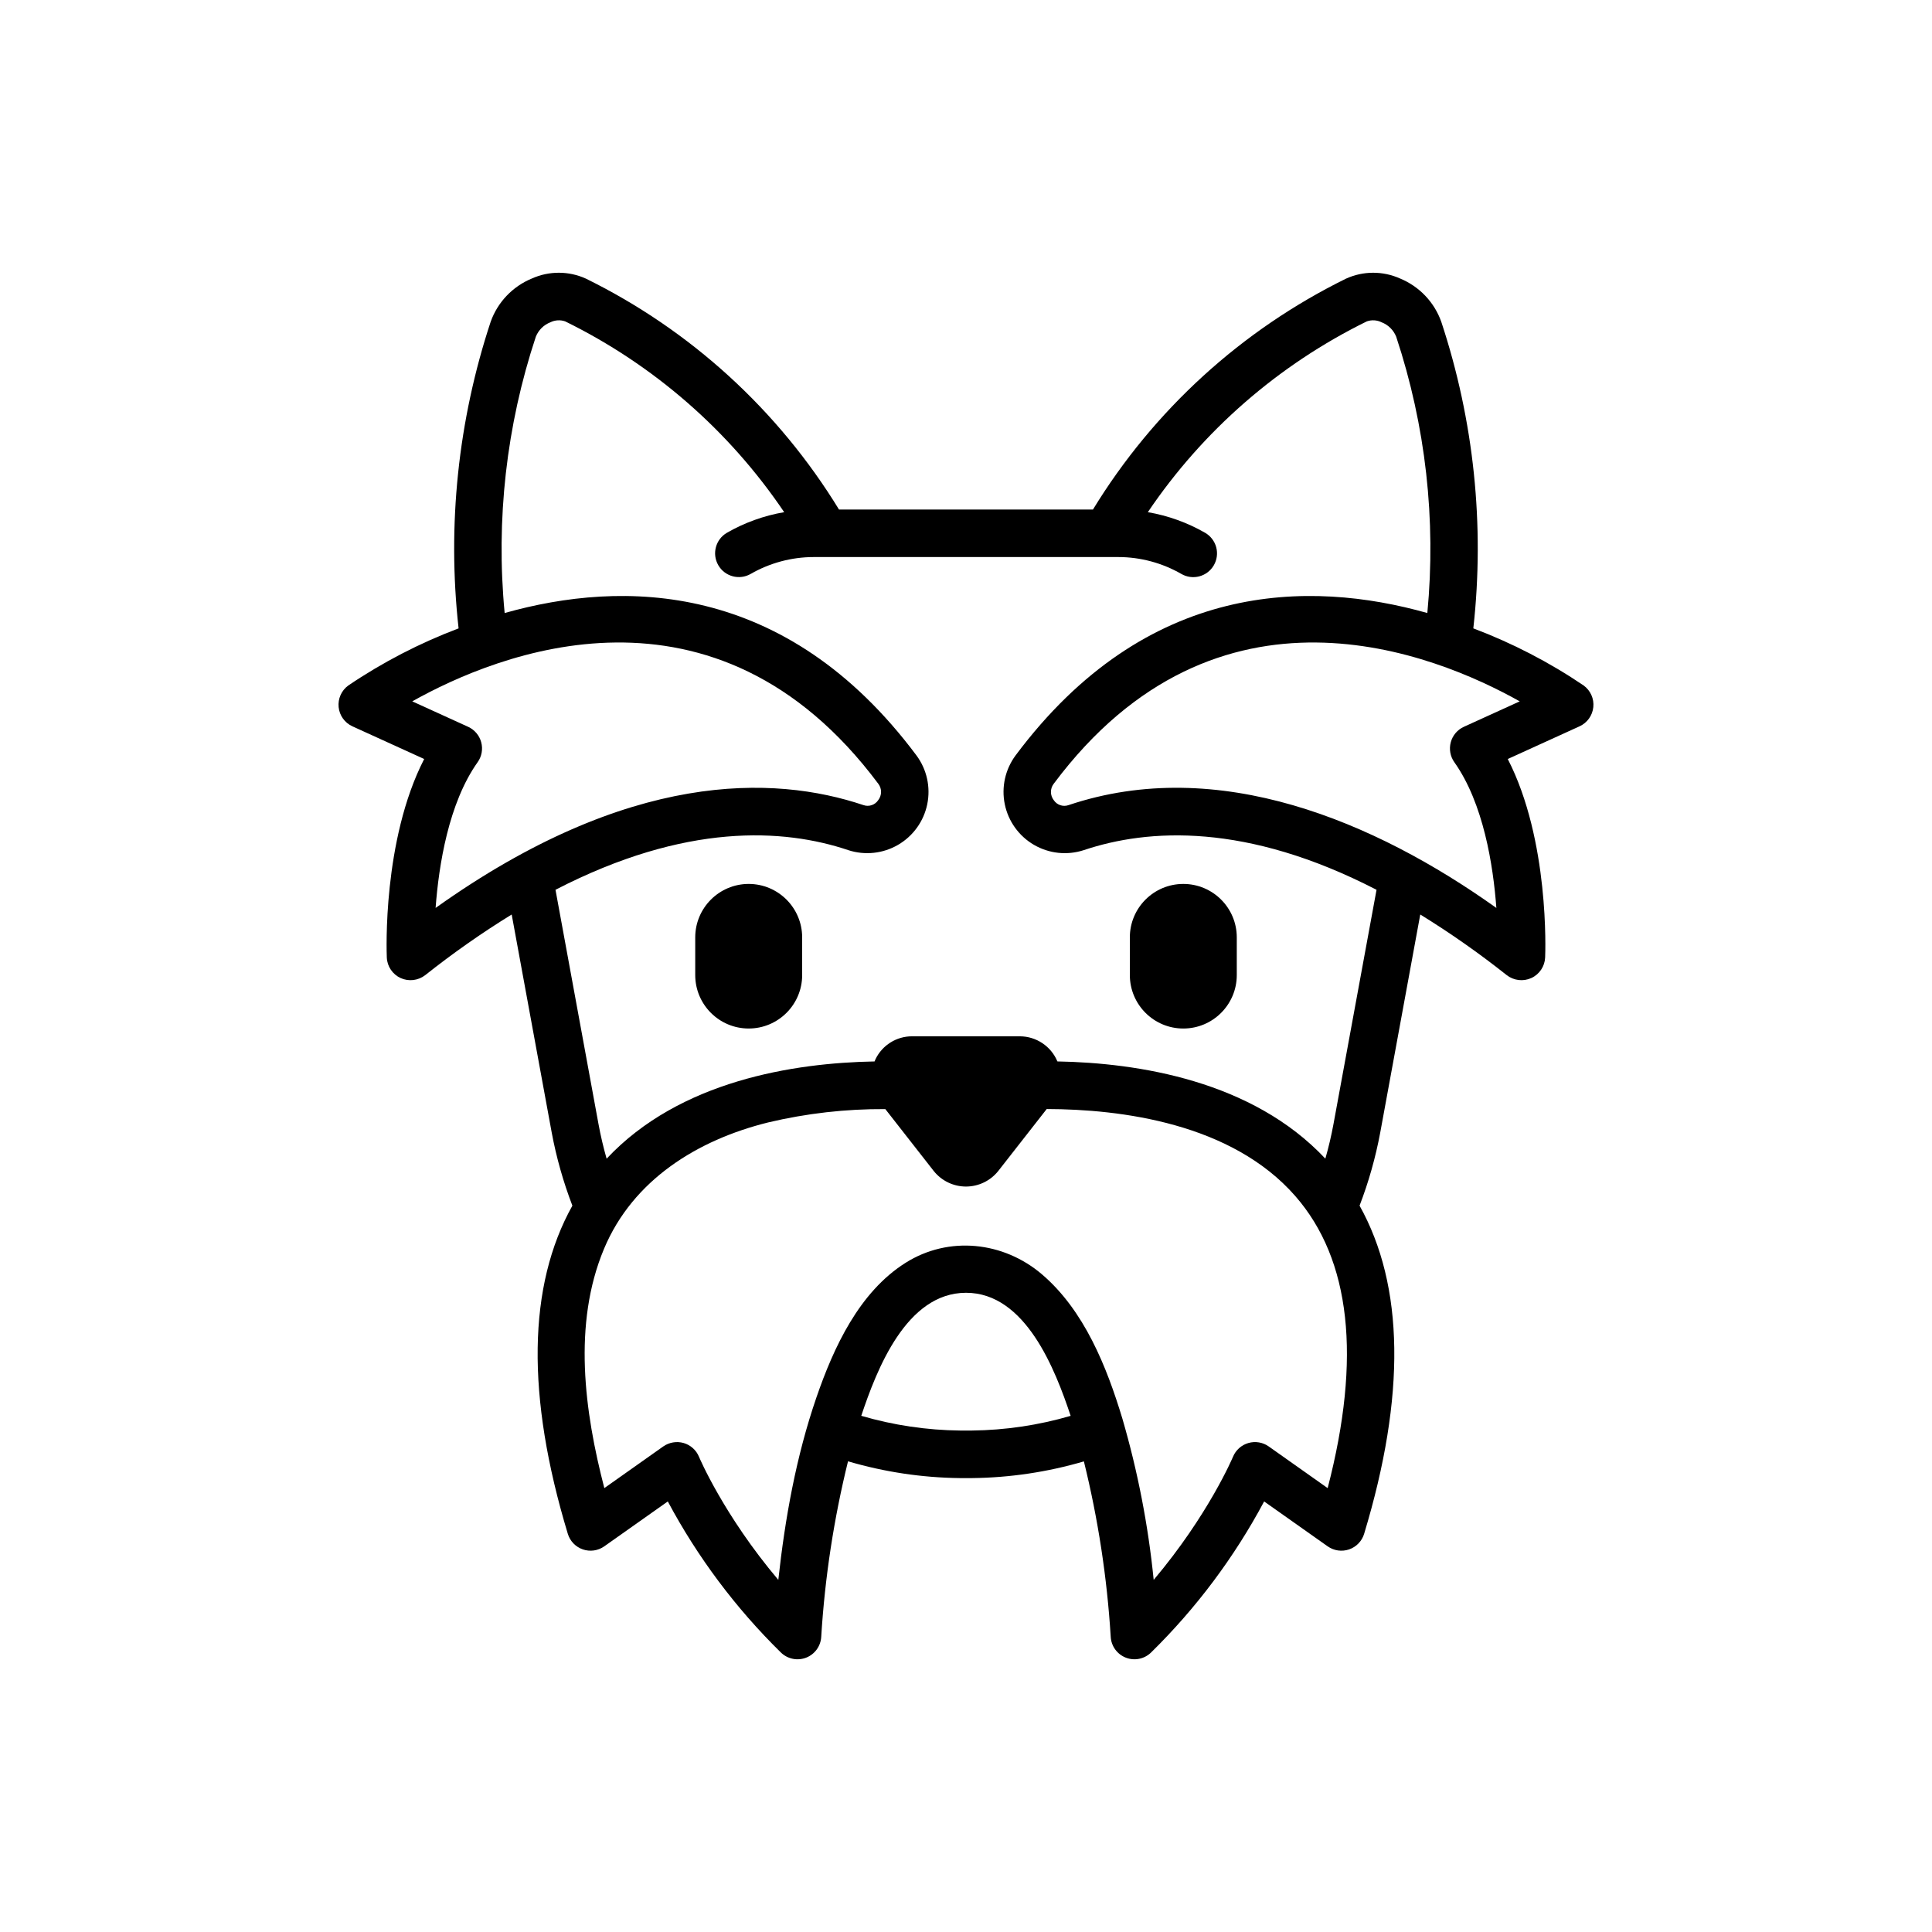 <?xml version="1.0" encoding="UTF-8"?>
<!-- Uploaded to: ICON Repo, www.iconrepo.com, Generator: ICON Repo Mixer Tools -->
<svg fill="#000000" width="800px" height="800px" version="1.1" viewBox="144 144 512 512" xmlns="http://www.w3.org/2000/svg">
 <g>
  <path d="m342.41 378.25c-7.82 0.008-14.16 6.348-14.168 14.168v9.977c0 7.828 6.344 14.172 14.168 14.172 7.828 0 14.172-6.344 14.172-14.172v-9.977c-0.008-7.82-6.348-14.16-14.172-14.168z"/>
  <path d="m443.42 392.42v9.977c0 7.828 6.344 14.172 14.168 14.172 7.828 0 14.172-6.344 14.172-14.172v-9.977c0-7.824-6.344-14.168-14.172-14.168-7.824 0-14.168 6.344-14.168 14.168z"/>
  <path d="m563.7 325.67c-9.125-6.176-18.945-11.258-29.254-15.148 3.051-27.383 0.152-55.102-8.496-81.258-1.852-5.199-5.824-9.367-10.93-11.465-4.562-2.043-9.781-2.023-14.328 0.051-27.695 13.625-50.949 34.844-67.047 61.18h-67.301c-16.098-26.336-39.352-47.555-67.047-61.18-4.547-2.078-9.77-2.094-14.328-0.051-5.106 2.098-9.082 6.266-10.934 11.465-8.645 26.16-11.547 53.879-8.504 81.262-10.305 3.891-20.117 8.973-29.242 15.145-1.805 1.32-2.773 3.5-2.547 5.723 0.227 2.227 1.617 4.164 3.656 5.09l19.016 8.66c-11.074 21.523-9.965 51.211-9.906 52.59v0.004c0.098 2.363 1.516 4.469 3.664 5.457 2.152 0.969 4.664 0.668 6.527-0.781 7.309-5.801 14.957-11.168 22.902-16.062l10.605 57.77c1.234 6.613 3.07 13.102 5.481 19.387-11.836 21.219-12.285 50.371-1.211 86.965 0.586 1.938 2.07 3.477 3.984 4.133 1.914 0.66 4.027 0.355 5.68-0.812l16.836-11.898c7.894 14.785 18 28.285 29.961 40.027 1.77 1.734 4.394 2.269 6.703 1.371 2.309-0.902 3.871-3.074 3.996-5.551 0.961-15.676 3.34-31.234 7.098-46.484 9.625 2.836 19.594 4.332 29.625 4.449l1.633 0.008 1.645-0.008h0.004c10.023-0.113 19.984-1.602 29.602-4.426 3.762 15.242 6.141 30.793 7.109 46.465 0.125 2.473 1.691 4.644 4 5.543 2.309 0.902 4.93 0.367 6.699-1.367 11.961-11.742 22.066-25.242 29.961-40.027l16.836 11.898c1.652 1.168 3.766 1.473 5.68 0.812 1.914-0.656 3.398-2.195 3.984-4.133 11.074-36.594 10.625-65.746-1.211-86.965 2.414-6.281 4.246-12.773 5.481-19.387l10.605-57.77c7.945 4.894 15.594 10.262 22.902 16.062 1.863 1.449 4.375 1.75 6.527 0.777 2.148-0.984 3.566-3.094 3.664-5.457 0.059-1.379 1.168-31.066-9.906-52.59l19.016-8.66h0.004c2.035-0.926 3.426-2.863 3.652-5.09 0.23-2.227-0.742-4.402-2.547-5.723zm-304.26 58.938c0.84-11.305 3.426-27.746 11.141-38.625h0.004c1.086-1.531 1.43-3.469 0.941-5.281-0.488-1.816-1.762-3.316-3.469-4.094l-14.805-6.742c22.555-12.66 80.148-36.211 123.52 21.859 0.969 1.277 0.957 3.047-0.027 4.312-0.848 1.289-2.465 1.836-3.922 1.324-23.781-7.988-62.23-9.215-113.38 27.246zm142.08 138.5-1.523 0.008-1.512-0.008c-8.883-0.094-17.715-1.406-26.242-3.902 4.102-12.281 11.941-32.59 27.754-32.605 15.797-0.016 23.652 20.367 27.738 32.613h0.004c-8.52 2.488-17.34 3.801-26.219 3.894zm94.32 15.254-15.625-11.047c-1.562-1.102-3.543-1.434-5.379-0.902-1.84 0.531-3.336 1.867-4.07 3.633-0.074 0.184-6.547 15.484-21.027 32.633v0.004c-1.449-14.473-4.227-28.777-8.297-42.738-4.156-13.754-10.109-28.668-21.316-38.238-10.18-8.691-24.699-10.27-36.156-3.039-12.293 7.758-19.043 22.41-23.605 35.656-5.367 15.582-8.316 32.008-10.105 48.359-14.48-17.145-20.953-32.449-21.023-32.625v-0.004c-0.734-1.77-2.231-3.109-4.07-3.644-1.84-0.52-3.816-0.188-5.387 0.906l-15.625 11.047c-5.266-20.27-8.422-43.469-0.09-63.395 7.656-18.312 24.82-28.883 43.492-33.508 10.18-2.414 20.609-3.602 31.066-3.535l12.848 16.43 0.004 0.004c2.074 2.586 5.211 4.09 8.527 4.09 3.312-0.004 6.449-1.508 8.523-4.094l12.863-16.449c19.715 0.043 49.004 3.75 65.887 23.074 14.676 16.801 17.551 42.809 8.57 77.383zm1.555-96.52c-0.574 3.133-1.305 6.203-2.164 9.211-19.379-20.664-49.586-25.375-71.012-25.766-1.672-4.023-5.602-6.648-9.961-6.656h-28.52c-4.144-0.02-7.93 2.348-9.73 6.082-0.094 0.188-0.152 0.387-0.234 0.578-21.426 0.391-51.637 5.106-71.016 25.773-0.859-3.012-1.586-6.086-2.16-9.219l-11.387-62.043c34.469-17.812 60.477-16.258 77.605-10.504v0.004c4.391 1.426 9.184 0.914 13.176-1.41 3.996-2.324 6.809-6.238 7.738-10.762 0.93-4.523-0.109-9.23-2.863-12.941-34.68-46.434-77.902-46.551-109.13-37.73-2.359-24.719 0.453-49.66 8.262-73.23 0.703-1.754 2.102-3.141 3.863-3.82 1.223-0.605 2.637-0.691 3.926-0.238 23.418 11.508 43.422 28.934 58.027 50.559-5.34 0.914-10.473 2.762-15.168 5.457-3.004 1.742-4.031 5.586-2.297 8.594 1.734 3.008 5.574 4.043 8.586 2.316 5.086-2.926 10.852-4.469 16.719-4.473h80.695-0.004c5.867 0.004 11.633 1.547 16.719 4.473 1.445 0.84 3.168 1.07 4.781 0.637 1.617-0.43 2.996-1.488 3.832-2.938 0.836-1.449 1.059-3.172 0.625-4.785-0.438-1.613-1.496-2.992-2.949-3.824-4.695-2.695-9.828-4.543-15.168-5.457 14.605-21.625 34.609-39.051 58.027-50.559 1.289-0.453 2.703-0.367 3.926 0.238 1.762 0.68 3.16 2.066 3.863 3.82 7.809 23.57 10.617 48.508 8.254 73.227-31.23-8.816-74.449-8.695-109.12 37.734-2.75 3.711-3.793 8.414-2.863 12.941 0.93 4.523 3.742 8.438 7.734 10.762s8.785 2.836 13.18 1.41c17.125-5.75 43.133-7.309 77.605 10.504zm34.539-105.23h0.004c-1.711 0.777-2.981 2.277-3.469 4.094-0.488 1.812-0.145 3.75 0.941 5.281 7.719 10.883 10.305 27.32 11.141 38.625-32.199-22.949-73.746-40.559-113.38-27.246h0.004c-1.457 0.516-3.074-0.031-3.922-1.32-0.98-1.266-0.996-3.035-0.027-4.316 43.371-58.078 100.97-34.52 123.52-21.863z"/>
 </g>
</svg>